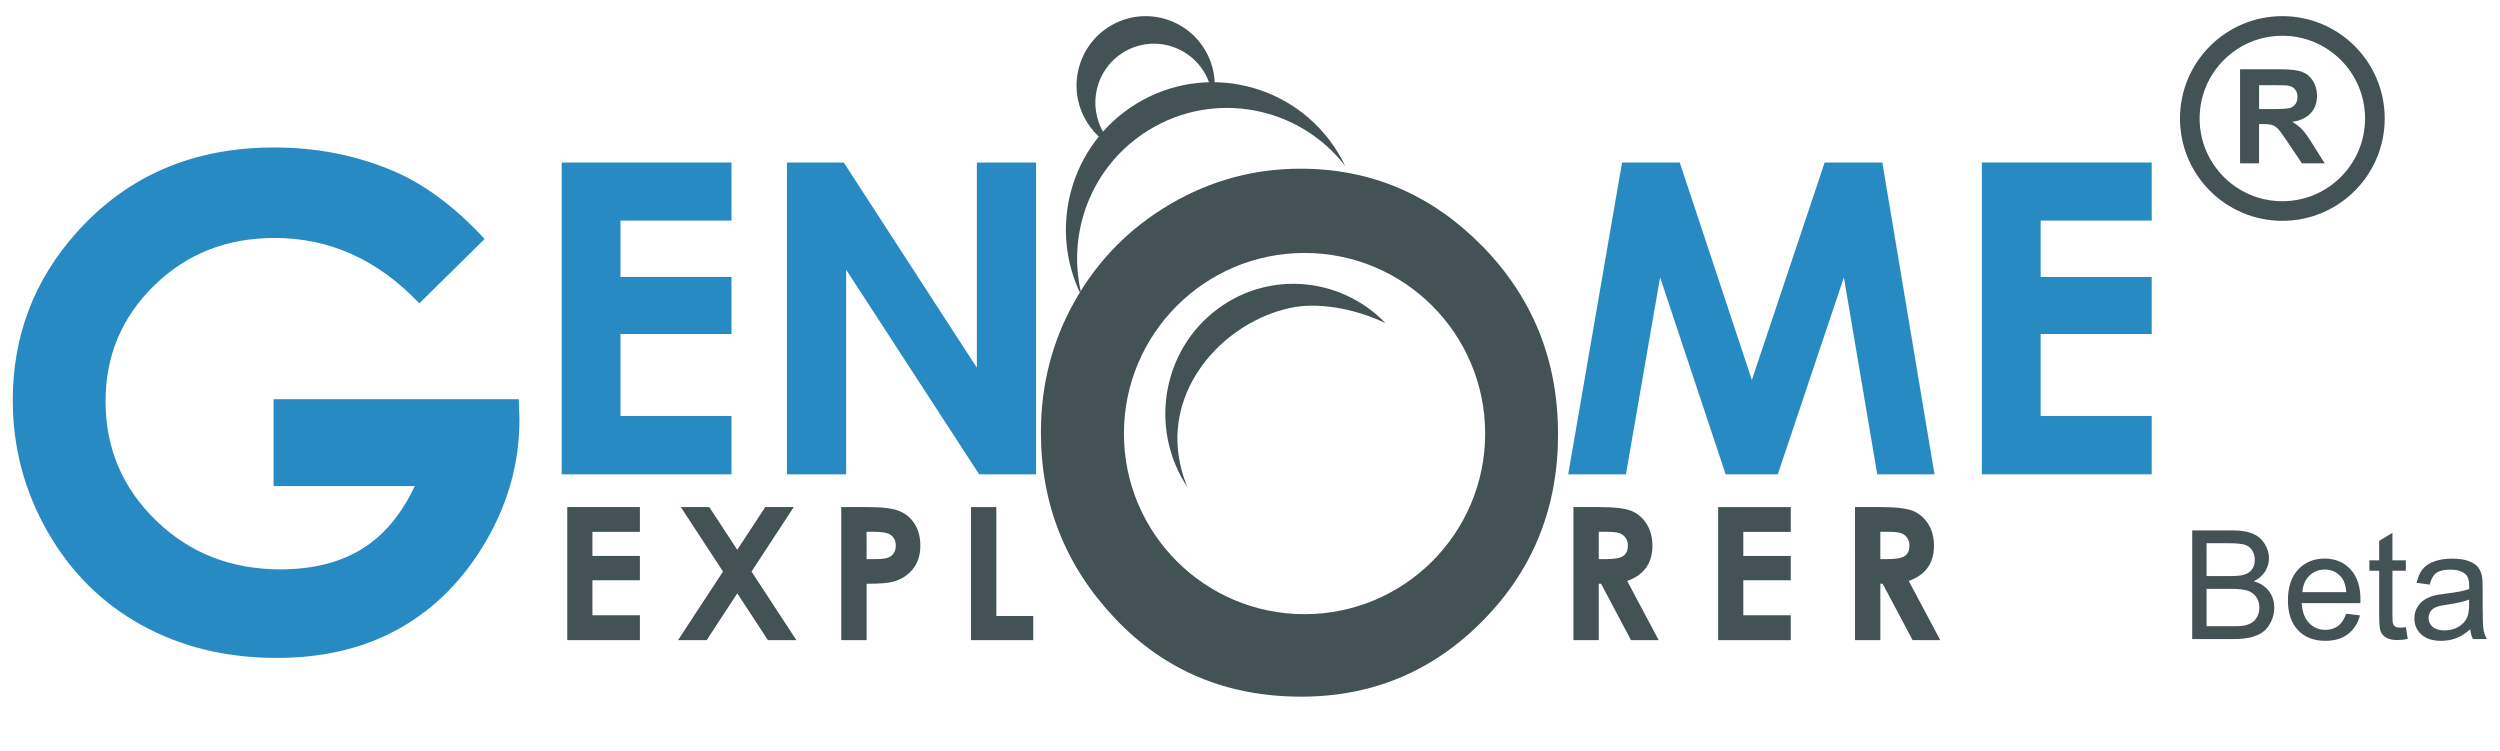 <?xml version="1.0" encoding="utf-8"?>
<!-- Generator: Adobe Illustrator 16.0.0, SVG Export Plug-In . SVG Version: 6.00 Build 0)  -->
<!DOCTYPE svg PUBLIC "-//W3C//DTD SVG 1.1//EN" "http://www.w3.org/Graphics/SVG/1.1/DTD/svg11.dtd">
<svg version="1.1" id="Layer_1" xmlns="http://www.w3.org/2000/svg" xmlns:xlink="http://www.w3.org/1999/xlink" x="0px" y="0px"
	 width="173.725px" height="52.208px" viewBox="0 0 173.725 52.208" enable-background="new 0 0 173.725 52.208"
	 xml:space="preserve">
<g id="Layer_7" display="none">
</g>
<g id="Logo5_copy_2_1_">
	<g>
		<g>
			<path fill="#288AC3" d="M39.032,11.292h11.801v4.036h-7.716v3.918h7.716v3.963h-7.716v5.7h7.716v4.051H39.032V11.292z"/>
			<path fill="#288AC3" d="M54.684,11.292h3.948l9.25,14.26v-14.26h4.115v21.667h-3.958L58.8,18.746v14.215h-4.116V11.292z"/>
			<path fill="#288AC3" d="M112.717,11.292h4.009l5.012,15.113l5.057-15.113h4.008l3.626,21.667h-3.979l-2.318-13.684l-4.592,13.684
				h-3.626l-4.554-13.684l-2.373,13.684h-4.013L112.717,11.292z"/>
			<path fill="#288AC3" d="M137.719,11.292h11.803v4.036h-7.717v3.918h7.717v3.963h-7.717v5.7h7.717v4.051h-11.803V11.292z"/>
		</g>
		<g>
			<path fill="#288AC3" d="M33.678,16.605l-4.54,4.477c-2.873-3.031-6.222-4.546-10.048-4.546c-3.334,0-6.127,1.102-8.377,3.306
				c-2.251,2.204-3.377,4.882-3.377,8.036c0,3.261,1.168,6.024,3.504,8.289c2.335,2.266,5.217,3.398,8.644,3.398
				c2.229,0,4.107-0.466,5.637-1.4c1.529-0.933,2.763-2.396,3.699-4.386h-9.81v-6.038h17.04l0.047,1.424
				c0,2.955-0.769,5.756-2.303,8.403c-1.536,2.647-3.523,4.669-5.965,6.063c-2.44,1.392-5.305,2.088-8.588,2.088
				c-3.517,0-6.651-0.762-9.407-2.284s-4.937-3.692-6.54-6.509C1.69,34.11,0.887,31.073,0.887,27.81
				c0-4.469,1.481-8.357,4.444-11.663c3.516-3.934,8.091-5.9,13.724-5.9c2.948,0,5.704,0.543,8.267,1.63
				C29.487,12.794,31.606,14.371,33.678,16.605z"/>
		</g>
		<g>
			<path fill="#435255" d="M39.42,35.238h5.046v1.722h-3.299v1.672h3.299v1.691h-3.299v2.432h3.299v1.729H39.42V35.238z"/>
			<path fill="#435255" d="M47.31,35.238h1.979l1.942,2.968l1.947-2.968h1.979l-2.934,4.481l3.118,4.764h-1.979l-2.128-3.25
				l-2.128,3.25h-1.99l3.126-4.766L47.31,35.238z"/>
			<path fill="#435255" d="M58.46,35.238h1.867c1.01,0,1.737,0.093,2.184,0.28c0.447,0.186,0.798,0.488,1.056,0.904
				c0.259,0.418,0.387,0.916,0.387,1.5c0,0.646-0.169,1.181-0.507,1.609c-0.337,0.426-0.795,0.725-1.372,0.891
				c-0.341,0.097-0.958,0.145-1.855,0.145v3.916H58.46V35.238z M60.22,38.852h0.56c0.439,0,0.746-0.032,0.917-0.094
				c0.173-0.063,0.308-0.168,0.405-0.313c0.1-0.144,0.148-0.319,0.148-0.526c0-0.357-0.139-0.617-0.415-0.781
				c-0.201-0.123-0.574-0.184-1.119-0.184h-0.497L60.22,38.852L60.22,38.852z"/>
			<path fill="#435255" d="M67.477,35.238h1.759v7.567H71.8v1.679h-4.323V35.238z"/>
		</g>
		<g>
			<path fill="#435255" d="M109.339,35.238h1.865c1.021,0,1.748,0.093,2.181,0.272c0.433,0.184,0.781,0.486,1.045,0.908
				c0.263,0.424,0.396,0.924,0.396,1.502c0,0.607-0.146,1.115-0.437,1.524c-0.292,0.409-0.73,0.718-1.316,0.927l2.189,4.111h-1.925
				l-2.078-3.916h-0.161v3.916h-1.76V35.238L109.339,35.238z M111.098,38.852h0.551c0.561,0,0.945-0.074,1.157-0.221
				c0.211-0.146,0.316-0.391,0.316-0.731c0-0.2-0.054-0.376-0.158-0.526c-0.104-0.149-0.245-0.256-0.419-0.322
				c-0.175-0.064-0.497-0.098-0.965-0.098h-0.482V38.852L111.098,38.852z"/>
			<path fill="#435255" d="M119.395,35.238h5.045v1.722h-3.297v1.672h3.297v1.691h-3.297v2.432h3.297v1.729h-5.045V35.238z"/>
			<path fill="#435255" d="M128.904,35.238h1.864c1.021,0,1.748,0.093,2.184,0.272c0.433,0.184,0.78,0.486,1.045,0.908
				c0.263,0.424,0.395,0.924,0.395,1.502c0,0.607-0.145,1.115-0.437,1.524s-0.73,0.718-1.316,0.927l2.189,4.111h-1.922l-2.079-3.916
				h-0.161v3.916h-1.76L128.904,35.238L128.904,35.238z M130.665,38.852h0.551c0.56,0,0.945-0.074,1.156-0.221
				c0.211-0.146,0.315-0.391,0.315-0.731c0-0.2-0.052-0.376-0.156-0.526c-0.105-0.149-0.245-0.256-0.421-0.322
				c-0.176-0.064-0.496-0.098-0.965-0.098h-0.481L130.665,38.852L130.665,38.852z"/>
		</g>
		<g>
			<path fill="#435255" d="M158.601,1.121c-3.929,0-7.113,3.185-7.113,7.112c0,3.929,3.187,7.113,7.113,7.113
				s7.113-3.185,7.113-7.113C165.714,4.305,162.529,1.121,158.601,1.121z M158.601,13.982c-3.175,0-5.75-2.574-5.75-5.749
				c0-3.174,2.574-5.748,5.75-5.748c3.173,0,5.747,2.574,5.747,5.748C164.348,11.408,161.774,13.982,158.601,13.982z"/>
			<g>
				<path fill="#435255" d="M155.661,11.353V4.814h2.779c0.697,0,1.206,0.059,1.522,0.176c0.315,0.117,0.57,0.327,0.76,0.626
					c0.191,0.301,0.288,0.644,0.288,1.03c0,0.49-0.144,0.896-0.433,1.215c-0.289,0.319-0.72,0.521-1.294,0.604
					c0.285,0.167,0.521,0.349,0.707,0.549c0.187,0.199,0.436,0.554,0.752,1.062l0.798,1.275h-1.58l-0.955-1.422
					c-0.338-0.508-0.569-0.829-0.694-0.961c-0.126-0.132-0.257-0.223-0.397-0.272c-0.14-0.049-0.362-0.074-0.665-0.074h-0.267v2.729
					h-1.321V11.353z M156.982,7.579h0.978c0.632,0,1.028-0.027,1.186-0.08c0.157-0.054,0.281-0.146,0.371-0.277
					c0.089-0.131,0.134-0.294,0.134-0.49c0-0.22-0.059-0.397-0.177-0.532c-0.117-0.135-0.284-0.221-0.498-0.257
					c-0.106-0.014-0.428-0.022-0.964-0.022h-1.029V7.579L156.982,7.579z"/>
			</g>
		</g>
		<path fill="#435255" d="M102.99,17.089c-3.521-3.578-7.727-5.367-12.619-5.367c-3.23,0-6.244,0.819-9.044,2.458
			c-2.799,1.639-4.997,3.859-6.596,6.661c-1.601,2.802-2.398,5.875-2.398,9.213c0,4.987,1.717,9.292,5.149,12.919
			c3.434,3.625,7.746,5.438,12.936,5.438c4.956,0,9.168-1.766,12.642-5.297c3.474-3.527,5.209-7.844,5.209-12.939
			C108.268,25.028,106.508,20.667,102.99,17.089z M90.652,42.679c-6.932,0-12.55-5.621-12.55-12.55
			c0-6.934,5.618-12.551,12.55-12.551c6.934,0,12.552,5.619,12.552,12.551C103.203,37.058,97.585,42.679,90.652,42.679z"/>
		<path fill="#435255" d="M79.803,9.054c4.571-2.827,10.462-1.681,13.678,2.484c-0.153-0.322-0.324-0.639-0.516-0.949
			c-2.956-4.821-9.243-6.323-14.042-3.354c-4.573,2.828-6.145,8.693-3.726,13.411C74.045,16.301,75.792,11.534,79.803,9.054z"/>
		<path fill="#435255" d="M81.913,31.719c-0.774-5.033,3.266-9.342,7.731-10.319c1.874-0.409,4.397-0.007,6.632,1.053
			c-3.202-3.319-8.416-3.684-12.021-0.705c-3.605,2.98-4.306,8.236-1.75,12.092C82.23,33.174,82.027,32.465,81.913,31.719z"/>
		<path fill="#435255" d="M76.531,8.928c-0.989-2.031-0.153-4.482,1.867-5.476c2.021-0.994,4.462-0.153,5.452,1.877
			c0.287,0.588,0.416,1.209,0.412,1.822c0.277-1.075,0.191-2.25-0.334-3.325c-1.167-2.393-4.043-3.384-6.426-2.212
			c-2.382,1.171-3.369,4.061-2.202,6.453c0.524,1.076,1.395,1.865,2.41,2.306C77.226,9.999,76.816,9.515,76.531,8.928z"/>
	</g>
	<g>
		<path fill="#435255" d="M152.337,44.407v-7.548h2.832c0.577,0,1.04,0.077,1.388,0.229c0.35,0.152,0.622,0.388,0.819,0.705
			s0.296,0.649,0.296,0.998c0,0.321-0.087,0.627-0.262,0.91c-0.176,0.285-0.439,0.516-0.793,0.69
			c0.457,0.133,0.808,0.362,1.053,0.685c0.245,0.323,0.368,0.705,0.368,1.144c0,0.354-0.075,0.683-0.225,0.985
			c-0.148,0.305-0.333,0.539-0.554,0.703c-0.22,0.166-0.495,0.289-0.826,0.375c-0.332,0.084-0.736,0.125-1.218,0.125h-2.879V44.407z
			 M153.335,40.03h1.632c0.443,0,0.76-0.027,0.952-0.087c0.255-0.075,0.446-0.2,0.575-0.376c0.128-0.175,0.192-0.395,0.192-0.658
			c0-0.25-0.061-0.473-0.18-0.662c-0.12-0.191-0.292-0.322-0.515-0.392c-0.224-0.069-0.606-0.106-1.149-0.106h-1.509L153.335,40.03
			L153.335,40.03z M153.335,43.516h1.88c0.323,0,0.549-0.012,0.68-0.036c0.229-0.041,0.422-0.108,0.577-0.206
			s0.282-0.236,0.381-0.42c0.1-0.184,0.149-0.396,0.149-0.637c0-0.28-0.072-0.525-0.216-0.733c-0.145-0.208-0.345-0.354-0.601-0.438
			s-0.624-0.125-1.104-0.125h-1.746L153.335,43.516L153.335,43.516z"/>
		<path fill="#435255" d="M163.037,42.646l0.958,0.119c-0.151,0.56-0.433,0.993-0.839,1.303c-0.408,0.31-0.932,0.464-1.565,0.464
			c-0.8,0-1.434-0.246-1.901-0.74c-0.47-0.492-0.703-1.184-0.703-2.071c0-0.921,0.236-1.634,0.71-2.142
			c0.475-0.509,1.089-0.763,1.845-0.763c0.73,0,1.328,0.249,1.792,0.746c0.463,0.498,0.694,1.198,0.694,2.103
			c0,0.053-0.002,0.137-0.005,0.246h-4.079c0.035,0.602,0.205,1.062,0.511,1.379c0.305,0.319,0.686,0.479,1.143,0.479
			c0.34,0,0.63-0.09,0.871-0.269C162.706,43.323,162.896,43.038,163.037,42.646z M159.994,41.148h3.054
			c-0.041-0.46-0.158-0.806-0.35-1.035c-0.296-0.356-0.679-0.536-1.148-0.536c-0.425,0-0.783,0.143-1.073,0.428
			S160.025,40.67,159.994,41.148z"/>
		<path fill="#435255" d="M167.182,43.579l0.134,0.818c-0.262,0.055-0.495,0.082-0.7,0.082c-0.337,0-0.598-0.053-0.782-0.159
			c-0.187-0.106-0.316-0.245-0.393-0.42c-0.075-0.174-0.112-0.538-0.112-1.094v-3.146h-0.681v-0.722h0.681v-1.354l0.921-0.556v1.91
			h0.932v0.722h-0.932v3.197c0,0.264,0.017,0.434,0.049,0.51s0.085,0.135,0.16,0.18c0.073,0.045,0.179,0.068,0.315,0.068
			C166.878,43.614,167.014,43.602,167.182,43.579z"/>
		<path fill="#435255" d="M171.657,43.733c-0.345,0.292-0.675,0.498-0.991,0.618c-0.318,0.12-0.659,0.181-1.022,0.181
			c-0.601,0-1.062-0.146-1.386-0.441c-0.323-0.293-0.483-0.668-0.483-1.125c0-0.268,0.062-0.512,0.184-0.733
			s0.281-0.399,0.478-0.532c0.198-0.135,0.42-0.236,0.668-0.305c0.182-0.048,0.456-0.096,0.823-0.141
			c0.749-0.088,1.299-0.195,1.652-0.318c0.004-0.127,0.005-0.208,0.005-0.242c0-0.378-0.087-0.645-0.263-0.798
			c-0.236-0.21-0.589-0.313-1.056-0.313c-0.436,0-0.758,0.076-0.966,0.229c-0.207,0.152-0.361,0.423-0.46,0.811l-0.906-0.123
			c0.082-0.388,0.218-0.701,0.407-0.939c0.188-0.239,0.462-0.422,0.819-0.551c0.356-0.129,0.771-0.192,1.24-0.192
			c0.469,0,0.848,0.056,1.14,0.165s0.506,0.248,0.644,0.414c0.138,0.167,0.233,0.377,0.289,0.631
			c0.03,0.159,0.046,0.443,0.046,0.855v1.234c0,0.862,0.021,1.407,0.06,1.635c0.04,0.229,0.117,0.447,0.234,0.656h-0.968
			C171.746,44.215,171.684,43.991,171.657,43.733z M171.579,41.663c-0.336,0.139-0.84,0.254-1.514,0.351
			c-0.38,0.056-0.65,0.116-0.808,0.187c-0.158,0.067-0.28,0.168-0.366,0.301c-0.086,0.131-0.129,0.278-0.129,0.439
			c0,0.247,0.094,0.453,0.281,0.618c0.187,0.165,0.46,0.247,0.821,0.247c0.356,0,0.674-0.078,0.952-0.234s0.482-0.369,0.613-0.641
			c0.101-0.211,0.149-0.52,0.149-0.928L171.579,41.663L171.579,41.663z"/>
	</g>
</g>
</svg>
